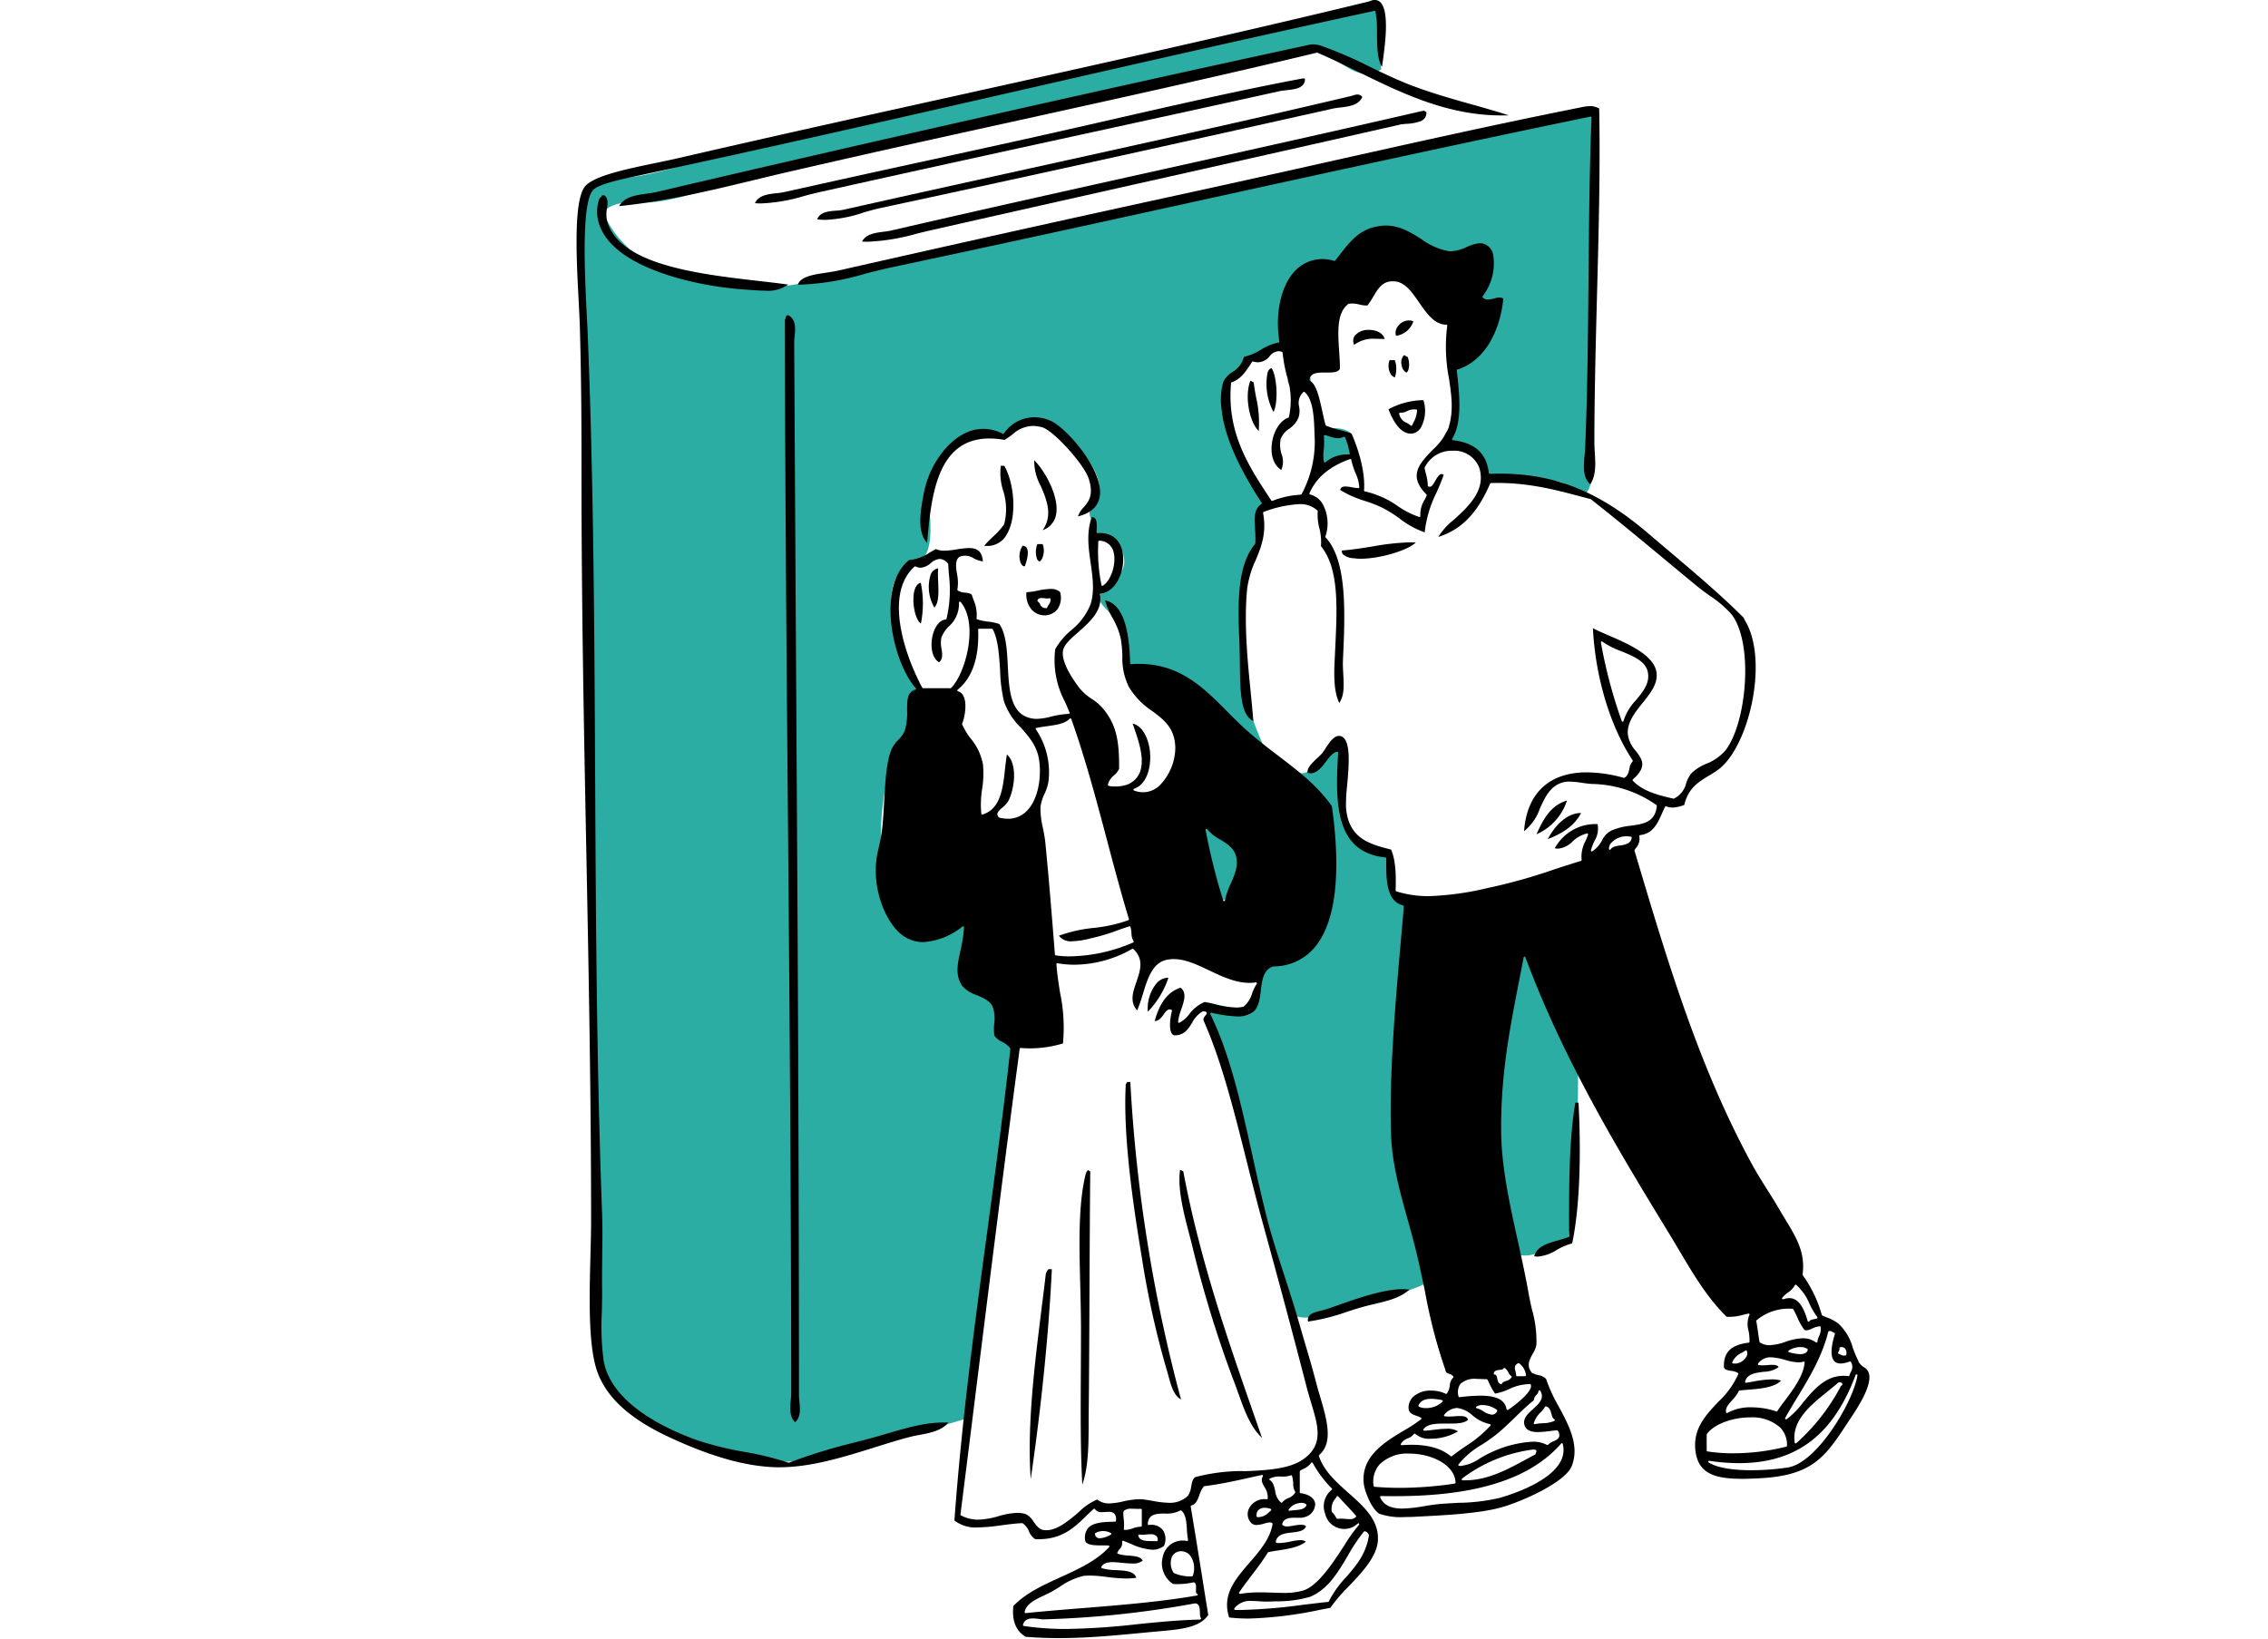 <svg xmlns="http://www.w3.org/2000/svg" width="374" height="270.324" viewBox="0 0 374 270.324">
    <path data-name="長方形 300" transform="translate(0 .324)" style="fill:none" d="M0 0h374v270H0z"/>
    <path data-name="パス 602" d="M131.759 1.565c.033 3.321.946 7.127.792 9.766-4.278 2.651-7.325-2.826-11.614-3.431-31.058 7.258-63.613 14.649-95.287 22.172-4.509 1.067-9.227 2.8-13.462 3.167-2.266.2-5.587-.671-7.919 1.584C7.745 43.2 18.116 48.24 32.249 47.229c5.367-.385 11.35-2.156 17.157-3.431 33.467-7.391 67.77-14.66 101.358-22.172 5.532-1.232 11.086-3.068 16.629-2.64 1.188 1.463.627 3.321.528 5.543-.561 13.209-.528 28.3-.528 43.288 0 3.53.836 12.813-1.32 13.462-1.683.506-2.563-1.54-3.7-1.848-3.816-1.023-7.941.627-11.614-.528-1.507-1.342-.957-3.464-2.64-4.487-1.474-.891-3.277.022-4.751-1.32-1.188-1.815.88-2.387 1.056-3.7.6-3.068-.825-5.092-.264-7.127.484-1.782 3.387-2.772 4.487-4.223 1.727-2.277 2.211-4.267 3.167-6.863-.924-.495-2.826-.209-3.431-1.32-1.177-2.156 3.079-4.74 2.64-7.655-2.629-.638-4.388 1.221-7.655.528-2.343-.495-4.069-3.915-6.863-4.487-4.773-.979-7.7 1.4-10.03 5.015-6.379-1.793-9.425 3.464-10.03 8.446-.143 1.166.484 2.826 0 3.959-1.133 2.695-3.585 1.661-5.543 2.9a11.77 11.77 0 0 0-3.7 5.807c-.99 5.433 1.507 10.063 3.431 13.2 1.045 1.7 2.815 3.3 2.9 4.487.176 2.486-.99 1.463-1.32 3.431-.154.935.2 2.8 0 3.959-.572 3.376-2.552 5.246-2.64 9.766a92.653 92.653 0 0 0 .748 15.837 55.6 55.6 0 0 0 2.695 7.424c.869 2.024-7.842-4.96-9.249-6.379-3.7-3.7-6.522-5.829-11.878-5.279-1.54-2.585-1.749-6.115-3.167-8.71-.891-1.639-2.662-2.321-2.64-3.959 1.639-2.365 4.927-3.453 3.959-6.863-.561-1.969-2.343-2.013-4.223-3.167-.352-1.782-1.4-2.442-1.32-3.959.077-1.628 1.474-2.222 1.584-3.7.319-4.135-7.281-11.647-11.35-11.35-2.277.165-2.31 2.156-3.959 2.64-1.254.363-3.343-.693-5.015-.528-3.607.352-7.05 4.289-7.655 7.919-.561 3.376.814 7.875-.264 11.35-.825 2.684-3.057 1.826-4.751 3.959-2.508 3.156-1.056 10.943.528 14.517.572 1.3 2.739 2.75 2.9 4.223.176 1.562-1.21 2.75-1.848 5.015-.44 1.54-.209 3.255-.528 4.223-.462 1.441-1.793 2.695-2.376 4.223-1.474 3.827-1.914 9.711-1.584 14.517.22 3.156-.1 7.644 1.848 10.294a6.816 6.816 0 0 0 5.015 2.64c2.837-.143 4.157-3.4 6.335-2.64 3.585 1.254-.022 5.609.528 9.766 3.508 1.419 6.28 3.574 5.279 9.5.451.88 2.53-1.188 3.431.528-1.947 20.665-5.95 41.562-8.446 62.557-7.644 2.475-14.319 3.321-22.436 5.279-2.42.583-4.927 1.826-7.127 1.848-2.09.022-5.312-.979-8.183-1.584-8.37-1.749-21.842-5.631-22.7-14.517-.418-4.366.231-9.194 0-13.989-.737-15.43-.22-32.323-1.056-46.984-1.111-19.6.451-43.86-.528-65.46C1.344 80.4 1.1 59.92 1.1 41.147c0-6.335-1.188-9.9 3.42-11.867 5.862.3 11.669-1.98 17.949-3.431 33.236-7.666 65.647-15.155 98.982-22.964 3.618-.847 6.72-2.167 10.294-1.32z" transform="translate(95.174 .14)" style="fill:#2bada4;fill-rule:evenodd"/>
    <path data-name="パス 603" d="M107.74 55.8a1.75 1.75 0 0 1 2.64 1.848c-.649 3.352-6.016-.253-2.64-1.848z" transform="translate(105.72 5.558)" style="fill:#2bada4;fill-rule:evenodd"/>
    <path data-name="パス 604" d="M116.551 64.97c.682.946 1.232 3.156.264 4.223-2.178.088-2.75 1.969-5.015 1.584-1.4-1.155-.528-4.025-.264-5.807 1.133-1.078 3.839-.97 5.015 0z" transform="translate(106.158 6.419)" style="fill:#2bada4;fill-rule:evenodd"/>
    <path data-name="パス 605" d="M117.123 111.478c1.485 4.179-1.661 10.877 1.32 15.045 1.518 1.914 4.058 2.8 6.335 3.959.528 1.584.154 4.069.264 6.071 1.122.726 2.969.726 3.431 2.112-1.815 11.834-3.222 25.977-2.376 39.593.517 8.271 4.421 15.386 4.751 22.172-3.222 1.672-7.4 2.4-11.35 3.431-3.673.968-7.677 3.376-11.086 1.848a99.975 99.975 0 0 0-3.959-14.517 101.766 101.766 0 0 1-3.167-12.406 112.5 112.5 0 0 0-3.431-12.142c-1.221-3.871-3.926-7.6-2.9-11.614 2.892-1.034 3.442 2.079 6.071 1.32 2.409-.7 1.254-5.224 2.64-7.391 2.079-3.255 6.83-2.772 8.446-5.543 3.024-6.4 4.6-13.341 1.584-19.8-.88-1.892-5.5-7.4-3.761-7.215 2.848.3 5.323-6.357 7.193-4.927z" transform="translate(104.531 11.117)" style="fill:#2bada4;fill-rule:evenodd"/>
    <path data-name="パス 606" d="M96.407 136.4c-2.09-2.925-1.8-8.227-3.167-11.878 1.5-2.2 2.958-.638 4.751 1.056.726.682 2.332 1.76 2.64 2.64 1.089 3.079-1.254 7.853-4.223 8.183z" transform="translate(104.383 12.33)" style="fill:#2bada4;fill-rule:evenodd"/>
    <path data-name="パス 607" d="M143.393 142.9c1.87 5.257 4.08 10.173 5.807 15.573.517.539 1.991.121 2.112 1.056a227.015 227.015 0 0 1-1.584 30.882c-2.8.671-5.763 3.255-8.71 2.112-.913-1.188-.1-1.969 0-3.431-4.52-13.132-2.618-31.509 0-45.4.165-.891 1.265-.847 2.376-.792z" transform="translate(108.88 14.271)" style="fill:#2bada4;fill-rule:evenodd"/>
    <g data-name="グループ 380">
        <path data-name="パス 608" d="M143.292 237.294c-.759.209-1.529.407-2.288.6a94.242 94.242 0 0 0-10.888 3.343.187.187 0 0 1-.11 0 51.435 51.435 0 0 0-7.314-1.782 54 54 0 0 1-7.732-1.914c-5.191-1.859-14.11-6.016-15.408-13.055a42.908 42.908 0 0 1-.308-8.029c.033-1.287.055-2.618.044-3.882-.022-1.771 0-3.585.022-5.345.033-2.321.066-4.729-.022-7.061-.9-24.141-1.023-48.281-1.144-71.63-.119-24.029-.24-48.88-1.23-73.538-.033-.726-.077-1.639-.132-2.673-.352-6.939-.935-18.553.957-20.918.8-1 4.509-1.793 7.215-2.376l.264-.055c21.567-4.63 42.683-9.447 63.1-14.11 19.016-4.344 38.68-8.831 58.323-13.077a.218.218 0 0 1 .121.022.16.16 0 0 1 .066.1 22.768 22.768 0 0 1 .242 3.761c.022 2.013.044 4.091.825 5.356.033-.231.066-.495.11-.781.4-2.859 1.122-8.172-.3-9.788A1.267 1.267 0 0 0 226.677 0a1.419 1.419 0 0 0-.616.132c-.121.044-.242.088-.407.132-22.106 5.367-45.169 10.47-67.473 15.408-15.32 3.387-31.157 6.9-46.555 10.459-1.056.242-2.233.484-3.486.748-4.627.957-10.39 2.131-11.732 3.948-1.837 2.475-1.353 11.867-.99 18.708.088 1.738.176 3.375.209 4.685.264 9.47.264 17.828.264 24.548 0 21.182.407 41.9.8 61.952.385 19.7.781 40.066.781 60.522 0 1.826-.055 3.849-.11 5.983-.165 6.5-.352 13.869.891 18.257 1.76 6.192 8.029 9.689 12.582 11.779 6.786 3.112 12.461 4.663 17.355 4.74 5.334.066 10.767-1.628 16.035-3.277 2.035-.638 3.959-1.243 5.829-1.727a18.776 18.776 0 0 1 1.573-.33c1.7-.319 3.618-.682 4.762-2.024-.286-.022-.583-.022-.88-.022-3.035 0-6.28.957-9.414 1.881-.924.275-1.892.55-2.826.8z"/>
        <path data-name="パス 609" d="M242.704 17.223c-3.112-.88-6.346-1.793-9.5-2.969-2.541-.935-4.971-2.112-7.325-3.244a69.262 69.262 0 0 0-7.721-3.354 4.93 4.93 0 0 0-1.606-.341 3.18 3.18 0 0 0-.693.077c-34.2 7.4-73.456 16.255-107.671 24.295-.484.11-1.023.187-1.584.264-1.7.231-3.618.484-4.509 2.046 7.644-.77 15.21-2.6 22.535-4.366 1.947-.473 3.948-.957 5.939-1.408 12.494-2.892 25.12-5.675 37.338-8.359 16.178-3.563 32.917-7.248 49.238-11.174h.1c2.178.935 4.333 1.991 6.61 3.1 7.27 3.563 14.792 7.248 23.745 7.248.4 0 .8 0 1.2-.022-2.024-.649-4.069-1.221-6.06-1.793z"/>
        <path data-name="パス 610" d="M214.912 13.935a1.34 1.34 0 0 0 .264-.99h-.385c-9.9 1.848-20.951 4.366-31.63 6.808-4.7 1.078-9.557 2.178-14.253 3.222-5.169 1.144-10.4 2.288-15.628 3.431a4241.172 4241.172 0 0 0-23.965 5.279 11.6 11.6 0 0 1-1.221.176c-1.419.154-3.013.341-3.607 1.65.33.022.671.044 1.012.044a28.681 28.681 0 0 0 7.147-1.242 72.31 72.31 0 0 1 2.662-.66c14.33-3.2 29.189-6.445 43.563-9.579 10.646-2.321 21.644-4.718 32.191-7.05.253-.055.583-.088.957-.132 1.045-.11 2.343-.242 2.892-.946z"/>
        <path data-name="パス 611" d="M142.314 35.073c.99-.286 2.024-.583 3.024-.792 22.084-4.74 45.741-9.942 74.435-16.365a12.635 12.635 0 0 1 1.254-.187c1.419-.165 3.024-.363 3.618-1.738a1.027 1.027 0 0 0-.792-.407 2.451 2.451 0 0 0-.726.154c-.132.044-.253.077-.374.11-16.783 3.97-35.6 8.106-53.8 12.12-10.481 2.31-20.368 4.487-29.882 6.632a8.236 8.236 0 0 1-1.166.143c-1.265.1-2.695.209-3.145 1.43a9.568 9.568 0 0 0 1.386.088 22.592 22.592 0 0 0 6.17-1.177z"/>
        <path data-name="パス 612" d="M262.16 17.509a6.535 6.535 0 0 0-1.309.165l-.11.022c-13.66 2.717-27.671 5.851-42.518 9.172-7.523 1.683-15.3 3.42-22.942 5.081a6569.164 6569.164 0 0 0-57.014 12.67c-.649.143-1.364.253-2.068.363-2.068.308-4.2.627-4.63 1.98a42.835 42.835 0 0 0 11.141-1.826c1.463-.374 2.969-.759 4.465-1.078 16.519-3.5 33.346-7.182 49.623-10.756 21.578-4.729 43.882-9.612 65.46-14.066h.033a.153.153 0 0 1 .1.033.177.177 0 0 1 .055.121c-.33 8.457-.418 17.685-.495 26.615-.088 9.458-.176 19.225-.561 28.023-.011.33-.044.693-.088 1.078-.154 1.65-.352 3.684.946 4.762.968-1.485.858-3.376.737-5.213-.033-.594-.066-1.144-.066-1.694 0-7.853.22-16.123.429-24.119.275-10.36.561-21.072.363-30.948a3.212 3.212 0 0 0-1.573-.4z"/>
        <path data-name="パス 613" d="M153.51 37.976c12.857-2.911 26.039-5.872 38.79-8.732 12.681-2.848 25.779-5.785 38.548-8.688a8.882 8.882 0 0 1 1.1-.132 7.677 7.677 0 0 0 2.288-.429 1.456 1.456 0 0 0 .979-1.518.67.67 0 0 1-.264-.154.839.839 0 0 0-.121-.088c-14.044 3.244-28.76 6.511-43 9.678-14.891 3.31-30.289 6.731-44.861 10.107a12.028 12.028 0 0 1-1.254.2c-1.364.176-2.9.374-3.563 1.617.308.022.627.033.946.033a34.492 34.492 0 0 0 8.106-1.342c.77-.187 1.529-.374 2.288-.55z"/>
        <path data-name="パス 614" d="M99.289 32.213a1.039 1.039 0 0 1-.286.385.64.64 0 0 0-.22.3 6.562 6.562 0 0 0-.264 2.835c1.155 8.293 16.3 11.482 24.141 12.01l.935.066c.847.066 1.716.132 2.574.132a5.775 5.775 0 0 0 3.805-1c-1.5-.22-3.2-.407-4.993-.616-9.734-1.123-23.052-2.652-24.897-10.01a5.253 5.253 0 0 1 .011-1.947c.121-.869.231-1.628-.44-2.156H99.3z"/>
        <path data-name="パス 615" d="M130.403 230.871c-.121 1.309-.253 2.793.715 3.7.957-.847.825-2.244.7-3.486-.033-.385-.066-.737-.066-1.056 0-42.6-.264-86.148-.528-128.27l-.26-45.141c0-.319.033-.671.066-1.056.132-1.353.286-2.892-1.045-3.563-.033 0-.088-.011-.132-.011-.143 0-.187.077-.264.341a.977.977 0 0 1-.176.4c.055 27.352.286 55.661.528 83.046.264 31.058.528 63.162.528 94 0 .33-.033.715-.066 1.111z"/>
        <path data-name="パス 616" d="M233.059 52.989a2.02 2.02 0 0 0-.715-.143 2.332 2.332 0 0 0-1.9 1.067 1.644 1.644 0 0 0-.231 1.474 3.515 3.515 0 0 0 2.859-2.4z"/>
        <path data-name="パス 617" d="M225.745 54.418a2.831 2.831 0 0 0-2.376 1 1.543 1.543 0 0 0-.066 1.463 5.177 5.177 0 0 1 3.486-1c.319 0 .638 0 .968.022.187 0 .374 0 .572.011-.253-1.034-1.452-1.507-2.585-1.507z"/>
        <path data-name="パス 618" d="M231.794 58.707a.344.344 0 0 0-.308-.1 1.815 1.815 0 0 0-.341 1.661 1.522 1.522 0 0 0 .792 1.188.914.914 0 0 0 .319-.506 3.275 3.275 0 0 0-.132-2.079.837.837 0 0 1-.33-.154z"/>
        <path data-name="パス 619" d="M229.243 61.545a1.274 1.274 0 0 0 .77.693 4.327 4.327 0 0 0 0-2.837h-.869a2.713 2.713 0 0 0 .11 2.145z"/>
        <path data-name="パス 620" d="M209.699 60.731c-.3.044-.517.286-.671.715a9.85 9.85 0 0 0 .979 6.511c.836-1.705.55-5.906-.308-7.226z"/>
        <path data-name="パス 621" d="M206.454 62.931a.379.379 0 0 0-.253-.11h-.011c-.968 2.365-.231 6.709 1.375 8.26a18.324 18.324 0 0 0-.44-5.587c-.154-.847-.3-1.661-.385-2.431a1.064 1.064 0 0 1-.275-.143z"/>
        <path data-name="パス 622" d="M228.967 67.506c.594 1.562 1.815 4.014 3.673 4.014a1.665 1.665 0 0 0 .33-.022 2.063 2.063 0 0 0 1.4-1.089 5.823 5.823 0 0 0 .357-4.41 12.346 12.346 0 0 0-5.76 1.507zm4.124 2.167c-.077.154-.154.3-.22.462a.175.175 0 0 1-.11.088h-.034a.119.119 0 0 1-.1-.044 4.3 4.3 0 0 0-.66-.44 1.966 1.966 0 0 1-1.243-1.507.131.131 0 0 1 .044-.121.165.165 0 0 1 .121-.044 2.124 2.124 0 0 0 1.144-.264 2.529 2.529 0 0 1 1.507-.264.147.147 0 0 1 .132.154 4.427 4.427 0 0 1-.583 1.98z"/>
        <path data-name="パス 623" d="M181.39 81.65c.418-4.355-5.609-11.13-8.106-12.23a6.719 6.719 0 0 0-2.75-.6 6.1 6.1 0 0 0-4.982 2.662.158.158 0 0 1-.2.055 7.011 7.011 0 0 0-3.211-.8c-4.784 0-8.8 5.433-9.766 10.459l-.022.088c-.517 2.706-1.232 6.39.528 8.249.682-7.754 1.628-17.212 10.283-17.212a14.322 14.322 0 0 1 2.486.231 11.892 11.892 0 0 0 1.309-.9 5.139 5.139 0 0 1 3.321-1.4 6.454 6.454 0 0 1 1.507.2c1.848.44 7.006 6.115 7.765 8.556.847 2.695-.066 3.75-.869 4.685a3.756 3.756 0 0 0-.924 1.485q3.349-.858 3.618-3.519z"/>
        <path data-name="パス 624" d="M170.546 75.919a8.574 8.574 0 0 0 1.067 4.212c.968 2.266 2.068 4.817.319 7.314a3.335 3.335 0 0 0 2.191-2.431c.66-2.8-1.65-7.193-3.574-9.1z"/>
        <path data-name="パス 625" d="M162.297 90.008a3.626 3.626 0 0 0 3.783-1.98c1.694-2.98 1.133-8.435-.473-11.207h-.572a9.61 9.61 0 0 0 .374 4.058 10.037 10.037 0 0 1 .176 5.6.083.083 0 0 1-.022.044 13.436 13.436 0 0 1-1.88 2.058 17.063 17.063 0 0 0-1.386 1.43z"/>
        <path data-name="パス 626" d="M217.541 240.098a.158.158 0 0 1 .044-.165c2.332-2.046 1.188-5.906.088-9.645-.242-.814-.473-1.584-.66-2.332-.561-2.178-1.2-4.344-1.771-6.258l-.869-2.98c-.8-2.848-1.716-5.675-2.607-8.413-1.111-3.442-2.167-6.7-2.947-9.81-.858-3.442-1.606-6.83-2.332-10.1-1.859-8.424-3.618-16.387-6.9-23.14a.151.151 0 0 1 .022-.165.162.162 0 0 1 .154-.055l.253.055a21.167 21.167 0 0 0 4.014.55 3.841 3.841 0 0 0 2.717-.825c.836-.77 1.012-2.134 1.166-3.464.209-1.694.418-3.442 2.057-3.959h.044a8.823 8.823 0 0 0 6.786-3.145c4.333-5.158 3.937-15.507 2.826-23.3-2.464-3.431-5.466-5.719-8.644-8.15-1.881-1.43-3.816-2.9-5.829-4.729-.946-.858-1.87-1.793-2.771-2.706-3.827-3.86-7.787-7.864-14.528-7.864-.429 0-.88.011-1.32.055a.165.165 0 0 1-.121-.044.153.153 0 0 1-.055-.11c-.121-6.39-1.507-9.876-4.124-10.371a12.145 12.145 0 0 0 1.21 2.859 11.882 11.882 0 0 1 1.386 3.519 20.437 20.437 0 0 1 .253 2.8 10.615 10.615 0 0 0 1.056 5.059 12.506 12.506 0 0 0 3.9 4.036c1.914 1.43 3.728 2.793 3.772 6.071a8.989 8.989 0 0 1-2.365 5.939 3.934 3.934 0 0 1-4.443 1.067.15.15 0 0 1 .011-.286c2.211-.77 2.892-3.794 2.6-6.28-.242-2.024-1.21-4.124-2.838-4.465l.143.407c1.155 3.321 2.728 7.864-.836 9.579a6.04 6.04 0 0 1-2.233.385 4.114 4.114 0 0 1-1.045-.11.148.148 0 0 1-.11-.176 2.739 2.739 0 0 1 1.012-1.551 2.814 2.814 0 0 0 .836-1.089c.033-4.553-.407-7.38-2.859-10.162a8.634 8.634 0 0 0-1.595-1.32 8.791 8.791 0 0 1-2.112-1.859c-1.408-1.87-3.013-4.454-2.673-6.192.187-.957 1.243-1.892 2.475-2.969 1.925-1.694 4.1-3.629 3.6-6.2a.218.218 0 0 1 .022-.121.187.187 0 0 1 .11-.066c2.42-.3 3.86-3.365 3.7-6.038-.165-2.618-1.727-4.124-4.2-3.937a.165.165 0 0 1-.121-.044.112.112 0 0 1-.044-.11v-.484c.022-.726.044-1.474-.286-1.8a.741.741 0 0 0-.517-.2c-.913 2.475-.55 5.081-.187 7.6.341 2.4.66 4.663-.033 6.808a10.451 10.451 0 0 1-3.184 4.252 11.381 11.381 0 0 0-2.629 3.134 14.608 14.608 0 0 0 1.606 8.666c.253.572.517 1.177.759 1.782a.164.164 0 0 1-.011.143.138.138 0 0 1-.121.066 14.278 14.278 0 0 0-2.947.462 10.36 10.36 0 0 1-2.332.363 4.381 4.381 0 0 1-1.639-.308c-2.75-1.056-2.947-4.784-3.134-8.392-.132-2.618-.275-5.323-1.4-6.94a8.3 8.3 0 0 0-1.848-.4 9.027 9.027 0 0 1-1.8-.374.148.148 0 0 1-.1-.165 6.188 6.188 0 0 0-.495-3.024c-.1-.275-.2-.55-.286-.847-.2-.264-.671-.319-1.122-.374a2.259 2.259 0 0 1-1.221-.374.141.141 0 0 1-.044-.154 6.786 6.786 0 0 0-.066-2.574c-.176-1.144-.33-2.211.385-2.793a2.538 2.538 0 0 1 2.4.253 4.548 4.548 0 0 0 1.485.495c-.143-1.936-1.232-2.2-2.3-2.2a14.439 14.439 0 0 0-1.98.209 13.638 13.638 0 0 1-2.057.22 3.334 3.334 0 0 1-1.419-.264c-.4.209-.726.407-1.045.594a7.207 7.207 0 0 1-3.376 1.221c-1.7 1.375-2.739 3.673-2.991 6.676-.473 5.587 1.76 11.845 4.1 14.451a.175.175 0 0 1 .033.143.181.181 0 0 1-.11.11c-1.342.4-1.353 1.727-1.353 3.409a10.136 10.136 0 0 1-.385 3.354 4.915 4.915 0 0 1-1.067 1.518 5.7 5.7 0 0 0-1.045 1.408c-.9 1.98-1.089 5.29-1.287 8.8-.077 1.353-.154 2.75-.286 4.08a28.427 28.427 0 0 1-.594 3.431 18.826 18.826 0 0 0-.462 2.64c-.363 4.938 1.694 9.513 3.9 11.482a5.758 5.758 0 0 0 3.926 1.507 11.424 11.424 0 0 0 6.434-2.574.149.149 0 0 1 .165-.011.172.172 0 0 1 .088.143 24.083 24.083 0 0 1-.616 3.981c-.473 2.2-.847 3.937.319 5.686a5.237 5.237 0 0 0 2.365 1.507c1.1.473 2.244.957 2.662 1.947a5.719 5.719 0 0 1 .253 2.75 8.134 8.134 0 0 0 .022 2 3.291 3.291 0 0 0 1.276 1.023 3.729 3.729 0 0 1 1.342 1.067.112.112 0 0 1 .022.1c-1.111 10.085-2.464 20.115-3.772 29.816-2.09 15.43-4.245 31.377-5.455 47.962a5.717 5.717 0 0 0 3.893 1.144 31.836 31.836 0 0 0 3.871-.352c1.144-.154 2.321-.308 3.409-.352a.132.132 0 0 1 .088.022 3.061 3.061 0 0 1 1.045 1.342 2.655 2.655 0 0 0 1.023 1.276c4.278.165 6.324-1.8 8.479-3.9.374-.363.748-.726 1.133-1.078a.165.165 0 0 1 .121-.044.146.146 0 0 1 .11.066 1.309 1.309 0 0 0 1.232.495 3.9 3.9 0 0 0 .506-.022c.165 0 .33-.022.484-.022a1.291 1.291 0 0 1 1.012.33 1.43 1.43 0 0 1 .22 1.166.147.147 0 0 1-.154.132h-.403c-1.364.044-3.233.088-4.069 1.1a2.586 2.586 0 0 0-.4 2.156c.264.572 1.485.649 2.387.649h.55a8.711 8.711 0 0 1 .891.022c.055 0 .1.055.121.1a.158.158 0 0 1-.033.154c-2.079 2.266-5.092 3.64-8.018 4.971-2.826 1.287-5.752 2.618-7.787 4.762-.242 2.409.418 4.058 2.013 5.059 1.8.154 3.618.22 5.554.22 4.641 0 9.1-.429 13.407-.836l1.826-.176c.4-.033.8-.077 1.2-.11 3.453-.3 6.709-.572 8.15-2.684q-.544-3.349-1.078-6.72c-.583-3.662-1.2-7.457-1.815-11.174a.158.158 0 0 1 .11-.176c.77-.209 1.034-.946 1.32-1.716a4.361 4.361 0 0 1 .715-1.408.148.148 0 0 1 .1-.055c2.651-.33 5.136-.88 7.534-1.419.649-.143 1.3-.286 1.958-.429a.151.151 0 0 1 .154.231c-.363.638-.088 1.122.264 1.749a3.094 3.094 0 0 1 .55 1.881c0 .088-.088.132-.165.143a2.859 2.859 0 0 0-2.969 1.606 2.088 2.088 0 0 0 .462 2.354 1.156 1.156 0 0 0 .825.286 5.221 5.221 0 0 0 1.276-.242c.616-.176 1.089-.275 1.32-.044a.151.151 0 0 1 .044.132c-.4 2.42-2.112 4.421-3.783 6.346-2.365 2.739-4.608 5.323-3.376 9.062a27.771 27.771 0 0 0 3.244.176 64.861 64.861 0 0 0 11.735-1.441c.583-.11 1.144-.22 1.7-.319a25.423 25.423 0 0 1 2.947-3.453c2.244-2.354 4.8-5.026 4.905-7.765.132-3.3-2.288-5.466-4.861-7.743-2.035-1.815-4.135-3.684-4.905-6.192zM181.104 89.337a.371.371 0 0 1 .044-.11.141.141 0 0 1 .11-.044 2.406 2.406 0 0 1 2.387 1.936c.473 1.859-.44 4.674-1.782 5.477a.2.2 0 0 1-.077.022h-.055a.156.156 0 0 1-.088-.1 27.451 27.451 0 0 1-.528-7.168zm17.784 47.369a.173.173 0 0 1 .187.055 6.825 6.825 0 0 0 2.057 1.65c1.177.726 2.4 1.485 2.717 2.892.363 1.562-.242 2.958-.891 4.432a12.619 12.619 0 0 0-.957 2.76.177.177 0 0 1-.143.132.165.165 0 0 1-.154-.11 104.365 104.365 0 0 1-2.9-11.636.162.162 0 0 1 .088-.176zm-27.957-16.64c.572-.132 1.2-.22 1.8-.3 1.43-.2 2.9-.4 3.662-1.232a.137.137 0 0 1 .143-.044.14.14 0 0 1 .121.1c2.266 6.324 4.1 13.231 5.873 19.906 1.144 4.333 2.343 8.809 3.629 13.088a.152.152 0 0 1-.088.187 24.191 24.191 0 0 1-5.73 1.276 23.331 23.331 0 0 0-5.719 1.287 2.452 2.452 0 0 0 2.2.913 14.093 14.093 0 0 0 3.013-.473c.209-.044.418-.1.6-.143a32.317 32.317 0 0 0 3.948-1.221 46.89 46.89 0 0 1 1.848-.627.153.153 0 0 1 .187.1 4.97 4.97 0 0 1 .165 1.023 2.531 2.531 0 0 0 .33 1.3.145.145 0 0 1 .033.132.146.146 0 0 1-.088.11 27.032 27.032 0 0 1-10.5 2.288 14.319 14.319 0 0 1-2.266-.165.153.153 0 0 1-.132-.143c-.517-6.544-.99-12.45-1.584-18.477-.077-.781-.242-1.606-.4-2.4a13.788 13.788 0 0 1-.4-3.442 7.389 7.389 0 0 1 .671-2.189 7.29 7.29 0 0 0 .649-2.035 12.613 12.613 0 0 0-2.09-8.611.164.164 0 0 1-.011-.143.151.151 0 0 1 .11-.088zm-14.22-6.555h-4.488a.153.153 0 0 1-.132-.077c-2.859-5.284-6.356-15.43-1.286-19.984a.147.147 0 0 1 .176-.022 2 2 0 0 0 .836.209 2.856 2.856 0 0 0 1.661-.759 2.644 2.644 0 0 1 1.474-.693 1.916 1.916 0 0 1 1.364.748.139.139 0 0 1 .044.1c.033.561.066 1.078.1 1.573a21.063 21.063 0 0 1-.374 7.457.154.154 0 0 1-.143.121c-1.232.1-1.958 1.628-2.211 2.892-.3 1.54-.066 3.475 1.122 4.157.66-.539.539-1.375.407-2.244a4.5 4.5 0 0 1-.022-1.837 5.073 5.073 0 0 1 1.216-1.825 4.96 4.96 0 0 0 1.683-3.926.156.156 0 0 1 .1-.154.152.152 0 0 1 .176.044c3.035 3.662.77 11.878-1.595 14.2a.141.141 0 0 1-.11.044zm9.458 21.523a6.143 6.143 0 0 1-1.309-.154.1.1 0 0 1-.066-.033.712.712 0 0 1-.33-.539c0-.374.363-.7.8-1.089a4.149 4.149 0 0 0 1.067-1.21c1.056-2.211 1.419-6.049-.286-7.567-.132.737-.22 1.562-.319 2.409-.33 3.09-.715 6.6-3.706 7.49a.189.189 0 0 1-.132-.022.121.121 0 0 1-.066-.11 16.194 16.194 0 0 1 .132-4.069 15.57 15.57 0 0 0 .132-4.113 9.341 9.341 0 0 0-2.024-4.234 11.123 11.123 0 0 1-1.4-2.321.187.187 0 0 1 0-.11c.451-1.133.836-3.365.209-4.586a1.386 1.386 0 0 0-.891-.748.159.159 0 0 1-.055-.275c2.409-1.958 3.552-5.29 3.376-9.9a.128.128 0 0 1 .044-.11.141.141 0 0 1 .11-.044h2.112a.153.153 0 0 1 .132.077c.9 1.672 1.056 4.267 1.221 6.786a25.627 25.627 0 0 0 .638 5.125 11.214 11.214 0 0 0 2.772 4.311c1.331 1.5 2.717 3.035 3.046 5.488.341 2.563-.088 6.038-1.826 8.018a4.339 4.339 0 0 1-3.387 1.54zm15.221 118.669a.726.726 0 0 1-.825-.715.165.165 0 0 1 .044-.121 2.641 2.641 0 0 1 2.6 0 .142.142 0 0 1 .044.132.167.167 0 0 1-.077.121 4.32 4.32 0 0 1-1.793.594zm16.486 12.219a2.248 2.248 0 0 0 .143.968.188.188 0 0 1 0 .154.153.153 0 0 1-.132.077c-3.5.077-7.006.429-10.4.77a116.551 116.551 0 0 1-11.658.781 46.781 46.781 0 0 1-7.006-.495.146.146 0 0 1-.11-.066.161.161 0 0 1-.022-.121c.187-.715.726-1.056 1.628-1.056a7.373 7.373 0 0 1 1.012.088 5.3 5.3 0 0 0 .627.066h.044a160.834 160.834 0 0 0 25.053-2.638h.044c.737.066.748.825.77 1.485zm-.649-3.838c-.022.44-.022.726.165.77a.176.176 0 0 1 .121.154.152.152 0 0 1-.132.143c-5.961 1.045-12.549 1.573-18.928 2.09-3.079.242-6.258.506-9.326.814h-.011a.341.341 0 0 1-.121-.055.145.145 0 0 1-.033-.132c.275-1.331 1.694-2.013 3.211-2.728.363-.176.737-.352 1.1-.539.429-.231.913-.528 1.408-.836a11.559 11.559 0 0 1 3.915-1.826 9.062 9.062 0 0 1 1.144-.077 22.6 22.6 0 0 1 2.761.231 27.33 27.33 0 0 0 3.2.253 10.268 10.268 0 0 0 1.683-.121c-.374-1.1-1.8-1.177-3.31-1.254a9.156 9.156 0 0 1-2.354-.319.156.156 0 0 1-.1-.088.182.182 0 0 1 0-.132c.352-.7 1.232-.781 1.859-.781.473 0 .99.055 1.54.11s1.111.11 1.639.11a2.683 2.683 0 0 0 1.782-.462c-.341-.682-1.32-.759-2.354-.847a6.6 6.6 0 0 1-1.738-.286.119.119 0 0 1-.088-.088.153.153 0 0 1 0-.121 2.509 2.509 0 0 1 .363-.55 1.425 1.425 0 0 0 .418-1.21.169.169 0 0 1 .055-.143.155.155 0 0 1 .154-.022c.385.132.792.308 1.232.484a9.869 9.869 0 0 0 3.541.979 3.053 3.053 0 0 0 1.914-.627 2.714 2.714 0 0 0-.132-2.552 2.359 2.359 0 0 0-2.365-.891.152.152 0 0 1-.165-.165c.088-1.694 1.474-1.716 2.8-1.738a4.692 4.692 0 0 0 2.541-.495.189.189 0 0 1 .187 0c.759.638.847 1.9.924 3.145a11.4 11.4 0 0 0 .187 1.694.173.173 0 0 1-.044.143.151.151 0 0 1-.132.044 3.339 3.339 0 0 0-3.983 2.587 4.049 4.049 0 0 0 1.683 4.5 12.112 12.112 0 0 0 3.354-.264h.088c.385.154.363.638.341 1.067zm-8.952-10.427a.15.15 0 0 1-.154.154 3.758 3.758 0 0 0-1.276.253 4.049 4.049 0 0 1-1.364.275.177.177 0 0 1-.121-.055.137.137 0 0 1-.033-.132 7.375 7.375 0 0 0-.033-1.694c-.077-.781-.1-1.166.088-1.309a1.835 1.835 0 0 1 1.243-.308c.187 0 .374 0 .572.011a8.416 8.416 0 0 0 .913 0 .183.183 0 0 1 .121.044.153.153 0 0 1 .055.11v2.64zm.715 1.43c.242-.022.484-.033.715-.033a1.332 1.332 0 0 1 1.012.308.834.834 0 0 1 .187.693.156.156 0 0 1-.154.143 16.516 16.516 0 0 0-.759-.022c-1.012 0-2.057 0-2.288-.891a.159.159 0 0 1 .033-.143.137.137 0 0 1 .143-.044 4.639 4.639 0 0 0 1.111 0zm7.721 6.786a.165.165 0 0 1-.143.121c-.154 0-.3.011-.44.011a6.6 6.6 0 0 1-2.53-.55.133.133 0 0 1-.077-.077 2.82 2.82 0 0 1-.2-2.739 1.684 1.684 0 0 1 1.441-.792 1.943 1.943 0 0 1 1.54.77 3.64 3.64 0 0 1 .407 3.255zm8.315-17.245a30.649 30.649 0 0 0-7.9.99c-.451.253-.572.9-.7 1.584a3.345 3.345 0 0 1-.55 1.529 4.3 4.3 0 0 1-3.112 1.133 16.351 16.351 0 0 1-2.651-.308c-.495-.088-1-.176-1.507-.242a5.255 5.255 0 0 0-.726-.044 13.264 13.264 0 0 0-2.651.363 11.6 11.6 0 0 1-2.277.33 3.116 3.116 0 0 1-2.024-.638 9.4 9.4 0 0 0-3 2.046c-1.672 1.419-3.552 3.013-5.378 3.013a3.377 3.377 0 0 1-.583-.055c-.638-.132-1.089-.748-1.518-1.342a3.071 3.071 0 0 0-1.4-1.3 5.08 5.08 0 0 0-1.309-.165 12.166 12.166 0 0 0-3.057.539 13.157 13.157 0 0 1-3.354.583 6.014 6.014 0 0 1-2.859-.7.176.176 0 0 1-.088-.154q1.32-10.443 2.585-20.654c2.387-19.126 4.641-37.2 7.182-56.156a.147.147 0 0 1 .154-.132 18.887 18.887 0 0 0 6.984-.748 28.025 28.025 0 0 0-.484-8.4c-.242-1.54-.495-3.123-.594-4.674a.129.129 0 0 1 .055-.121.137.137 0 0 1 .132-.033 15.865 15.865 0 0 0 2.815.242 19.5 19.5 0 0 0 9.491-2.607.169.169 0 0 1 .187.022c1.8 1.672 1.144 3.574.506 5.422-.583 1.694-1.133 3.3.132 4.707a28.148 28.148 0 0 0 .924-2.673c.77-2.519 1.562-5.114 3.838-5.653a5.4 5.4 0 0 1 1.276-.143c1.914 0 3.827.913 5.851 1.87 2.123 1.012 4.311 2.046 6.6 2.046a6.767 6.767 0 0 0 1.067-.077.166.166 0 0 1 .154.077.169.169 0 0 1 0 .176 6.587 6.587 0 0 0-.748 1.529 4.5 4.5 0 0 1-1.408 2.211c-.011 0-.033.022-.055.022a4.942 4.942 0 0 1-1.177.132 15.543 15.543 0 0 1-3.464-.55c-.6-.143-1.177-.275-1.727-.363a6.116 6.116 0 0 0-2.563 2.024 4.6 4.6 0 0 1-1.617 1.4.21.21 0 0 1-.143-.022.157.157 0 0 1-.066-.132 8.143 8.143 0 0 1 .506-1.991c.484-1.408.979-2.848-.11-3.64-2.574.869-3.607 3.244-4.256 5.5h.022c.682 0 1.1-.583 1.463-1.089.3-.429.583-.825.99-.825a.677.677 0 0 1 .286.066.163.163 0 0 1 .088.187c-.242.913-.55 2.848-.055 3.673a.721.721 0 0 0 .462.352c1.628 0 2.244-1 2.914-2.068a4.615 4.615 0 0 1 1.738-1.881c.022 0 .044-.022.077-.011.308 0 .506.044.583.2s-.044.308-.187.473c-.264.319-.462.6-.253.99 2.914 6.621 4.916 14.572 7.028 22.986.869 3.442 1.76 7.006 2.75 10.569 1.859 6.753 4.608 16.86 7.127 26.659.242.946.517 1.837.77 2.706 1.177 3.882 2.1 6.962-1.364 9.337-2.354 1.617-6.148 1.782-9.832 1.936zm4.553 6.511c-.121.1-.242.2-.352.3a2.457 2.457 0 0 1-1.76.792h-.1a.164.164 0 0 1-.154-.143 1.239 1.239 0 0 1 .253-.979 1.5 1.5 0 0 1 1.122-.418 2.677 2.677 0 0 1 .946.176.159.159 0 0 1 .1.121.169.169 0 0 1-.055.143zm-.176-5s-.077-.077-.077-.132a.157.157 0 0 1 .066-.132 3.544 3.544 0 0 1 1.881-.341 4 4 0 0 0 1.573-.2.16.16 0 0 1 .209.088 4.648 4.648 0 0 1 .2 1.221 2.625 2.625 0 0 0 .308 1.375.151.151 0 0 1 .022.165 2.263 2.263 0 0 1-1.155.913 2.269 2.269 0 0 0-.968.682.16.16 0 0 1-.1.066h-.033a.132.132 0 0 1-.088-.022 2.919 2.919 0 0 1-.957-1.925c-.176-.748-.341-1.463-.88-1.771zm5.158 3.728a1.392 1.392 0 0 1 .814.231.155.155 0 0 1 .055.2c-.308.649-1.133.715-1.936.781a6.333 6.333 0 0 0-.814.1h-.033a.282.282 0 0 1-.132-.066.132.132 0 0 1 0-.165 2.6 2.6 0 0 1 2.046-1.067zm10.371 4.74s.121-.066.187-.044a.966.966 0 0 1 .616.638v.055c-.462 3.09-2.134 5-3.739 6.852a17.245 17.245 0 0 0-2.87 4.014.129.129 0 0 1-.121.088c-1.287.132-2.629.3-4.036.462a89.91 89.91 0 0 1-10.36.869c-.319 0-.627 0-.935-.011a.143.143 0 0 1-.132-.088.187.187 0 0 1 0-.154 3.25 3.25 0 0 1 2.925-1.232c.429 0 .858.033 1.276.055a13.466 13.466 0 0 0 1.463.044c.33-.011.682-.022 1.034-.044a19.542 19.542 0 0 0 5.774-.737c2.947-1.2 4.63-4.047 6.258-6.808a28.639 28.639 0 0 1 2.651-3.97zm-.825-1.32a.167.167 0 0 1 0 .22 22.722 22.722 0 0 0-2.332 3.243c-2 3.079-4.5 6.918-6.973 7.611a11.5 11.5 0 0 1-3.2.363c-.583 0-1.177-.022-1.8-.044a58.173 58.173 0 0 0-1.991-.044 19.069 19.069 0 0 0-3.321.253h-.022a.282.282 0 0 1-.132-.066.169.169 0 0 1 0-.176c.66-.968 1.364-1.892 2.046-2.793.924-1.21 1.87-2.464 2.695-3.794a.126.126 0 0 1 .1-.066c.528-.11 1.078-.2 1.617-.275 1.694-.264 3.442-.55 4.531-1.43a1.3 1.3 0 0 0-.913-.264 8.963 8.963 0 0 0-1.573.22 9.935 9.935 0 0 1-1.848.253 2.284 2.284 0 0 1-.484-.033.126.126 0 0 1-.1-.066.153.153 0 0 1-.022-.121c.209-1.221 1.452-1.375 2.662-1.518 1.056-.121 2.057-.242 2.332-1.045a1.374 1.374 0 0 0-.858-.231 7.6 7.6 0 0 0-1.188.143 6.83 6.83 0 0 1-1.078.132 1.044 1.044 0 0 1-.77-.242.163.163 0 0 1-.044-.154c.286-1.056 1.364-1.056 2.387-1.034h.4a2.693 2.693 0 0 0 1-.132 2.26 2.26 0 0 0 1.65-2.2c-.11-.891-1.012-1.54-2.409-1.727a.147.147 0 0 1-.132-.154v-3.431s.033-.11.077-.132c.165-.1.341-.187.506-.275a3.023 3.023 0 0 0 1.287-.99.168.168 0 0 1 .132-.077s.11.033.132.077a18.528 18.528 0 0 0 3.134 4.19.161.161 0 0 1 0 .242 3.445 3.445 0 0 0-1.089 3.926 3.228 3.228 0 0 0 5.378 1.639.157.157 0 0 1 .22.022zm-3.684-4.465a.229.229 0 0 1 .121-.066.16.16 0 0 1 .132.055c.407.451.825.9 1.243 1.342.561.594 1.133 1.2 1.672 1.837a.165.165 0 0 1 0 .2 1.3 1.3 0 0 1-1.089.363c-.242 0-.495-.022-.748-.044a5.019 5.019 0 0 0-1.155 0 .191.191 0 0 1-.154-.055 4.647 4.647 0 0 1-.253-.385 2.129 2.129 0 0 0-.506-.638.2.2 0 0 1-.066-.1 2.581 2.581 0 0 1 .6-2.178 3.028 3.028 0 0 0 .209-.308z"/>
        <path data-name="パス 627" d="M224.392 92.153c3.2 0 7.787-1.386 9.084-2.684-.3-.022-.594-.022-.9-.022a40.742 40.742 0 0 0-6.3.693c-1.65.264-3.354.539-5 .66a.852.852 0 0 0 .154.6 2.809 2.809 0 0 0 1.771.671h.066a7.073 7.073 0 0 0 1.133.088z"/>
        <path data-name="パス 628" d="M171.062 89.754a3.479 3.479 0 0 0-.033 2.475.671.671 0 0 0 .429.374 1.577 1.577 0 0 0 .55-.946 2.92 2.92 0 0 0-.077-1.914h-.869z"/>
        <path data-name="パス 629" d="M169.307 90.36a.825.825 0 0 0-.671-.341 3.088 3.088 0 0 0-.4 2.574c.1.374.308.814.759.814.275-.748.77-2.354.3-3.046z"/>
        <path data-name="パス 630" d="M154.709 95.991a19.337 19.337 0 0 1-.011-2.255 1.655 1.655 0 0 0-1.287 1.232 6.755 6.755 0 0 0 .671 5.235c.77-.814.693-2.541.627-4.212z"/>
        <path data-name="パス 631" d="M150.65 98.29c-.165 1.87.44 4.091 1.21 4.553a16.9 16.9 0 0 0-.022-6.731c-.88.209-1.133 1.441-1.2 2.178z"/>
        <path data-name="パス 632" d="M172.251 101.49a2.664 2.664 0 0 0 2.1-.979 3.271 3.271 0 0 0 .44-2.9 2.388 2.388 0 0 0-1.582-.476 11.474 11.474 0 0 0-2.079.275 10.937 10.937 0 0 1-1.859.264 3.771 3.771 0 0 0 .858 2.881 2.887 2.887 0 0 0 2.134.935zm-.462-2.848c.165 0 .341.022.517.033a2.037 2.037 0 0 0 .737 0 .18.18 0 0 1 .132.022.138.138 0 0 1 .066.121 1.281 1.281 0 0 1-.308.913 1.349 1.349 0 0 0-.231.451.152.152 0 0 1-.132.121h-.161a.988.988 0 0 1-.891-.649.991.991 0 0 0-.352-.429.155.155 0 0 1-.088-.165c.088-.429.561-.429.715-.429z"/>
        <path data-name="パス 633" d="M258.398 132.042c-2.739.781-3.937 3.167-5.026 5.554a9.114 9.114 0 0 0 5.026-5.554z"/>
        <path data-name="パス 634" d="M260.73 134.088h-.02c-2.387 0-4.355 2.167-5.488 4.311 2.11-.821 4.32-2.001 5.508-4.311z"/>
        <path data-name="パス 635" d="M192.674 161.264h-.143a2.631 2.631 0 0 0-1.936 1.067 6.557 6.557 0 0 0-1.309 4.542 14.96 14.96 0 0 0 3.387-5.6z"/>
        <path data-name="パス 636" d="M185.877 178.443a.862.862 0 0 1-.143.264.382.382 0 0 0-.1.352c-.429 8.369 1.188 19.489 2.64 28.243a146.36 146.36 0 0 0 4.223 18.983c.077.253.154.539.231.825.374 1.386.836 3.079 2.024 3.706a254.251 254.251 0 0 1-8.358-52.362h-.517z"/>
        <path data-name="パス 637" d="M252.987 207.202a3.355 3.355 0 0 0 .572.055 6.9 6.9 0 0 0 3.156-1.1 10.151 10.151 0 0 1 2.541-1.078c1.65-7.9 1.287-18.741 1.045-23.206h-.517c-1.067 6.071-1.045 14.165-1.034 20.676v1.342a.142.142 0 0 1-.1.143c-.55.209-1.144.385-1.727.55-1.771.495-3.442.968-3.937 2.618z"/>
        <path data-name="パス 638" d="M179.037 193.632c-1.232 4.927-1.078 11.482-.9 18.411.055 2.354.121 4.8.121 7.16q0 3.349-.022 6.665c-.033 6.852-.077 13.341.242 18.994 1-2.881 1.023-6.335 1.045-9.678v-1.2c.077-7.039.11-14.825.143-22.348.033-6.709.066-13.044.121-18.433a.554.554 0 0 1-.253-.154 1.062 1.062 0 0 1-.1-.077 1.258 1.258 0 0 0-.385.66z"/>
        <path data-name="パス 639" d="M194.84 193.059a.488.488 0 0 0-.242-.11c-.44 3.167.583 7.05 1.562 10.811.2.737.385 1.474.561 2.2a188.4 188.4 0 0 0 6.863 22.15c.22.583.429 1.177.649 1.771.957 2.684 1.936 5.455 3.882 7.281-.374-1.067-.737-2.123-1.111-3.189-4.465-12.791-9.1-26.01-11.878-40.781a.877.877 0 0 1-.286-.154z"/>
        <path data-name="パス 640" d="M171.767 215.782c-1.133 9.062-2.42 19.269-1.8 28.177 1.76-12 2.991-24.24 3.486-34.633h-.55l-.022.022a1.866 1.866 0 0 0-.44.891c-.2 1.76-.429 3.6-.682 5.543z"/>
        <path data-name="パス 641" d="M215.704 217.97a33.216 33.216 0 0 0 6.434-1.617c.781-.253 1.595-.517 2.376-.737.693-.2 1.419-.374 2.123-.539 2.112-.506 4.3-1.012 5.774-2.376a8.494 8.494 0 0 0-1.1-.077c-3.145 0-7.523 1.54-10.712 2.662-.649.231-1.254.44-1.793.627-.275.088-.583.165-.913.242-.814.2-1.749.418-2.079.979a1.167 1.167 0 0 0-.11.836z"/>
        <path data-name="パス 642" d="M306.503 224.558a17.447 17.447 0 0 1-.979-2.288 8.426 8.426 0 0 0-2.409-4 7.5 7.5 0 0 0-1.914-1q-.33-.132-.693-.3a.156.156 0 0 1-.088-.1 20.8 20.8 0 0 0-3.145-6.555.128.128 0 0 1-.022-.11c.473-3.6-1.012-6.049-2.739-8.9-.308-.506-.627-1.023-.935-1.562a94.529 94.529 0 0 0-2.134-3.486c-.869-1.386-1.694-2.695-2.365-3.915-8.864-16.156-14.055-33.577-19.544-52.032a.189.189 0 0 1 .022-.132 3.274 3.274 0 0 1 .22-.319 2.292 2.292 0 0 0 .55-1.947.157.157 0 0 1 .033-.121.135.135 0 0 1 .11-.055c2.1-.253 2.827-1.859 3.585-3.552.165-.374.33-.748.517-1.111a.163.163 0 0 1 .187-.077 3.141 3.141 0 0 0 1.067.2 5.777 5.777 0 0 0 1.716-.363l.2-.066c.66-2.772 2.31-3.772 4.058-4.828a25.336 25.336 0 0 0 1.518-.979c5.1-3.739 8.413-18.081 4.443-24.6a.034.034 0 0 0-.011-.022 6.962 6.962 0 0 0-.253-.495c-3.783-3.772-8.095-7.424-13.088-11.647a348.976 348.976 0 0 1-2.717-2.31c-8.523-7.248-16.2-10.107-26.021-9.733a.154.154 0 0 1-.154-.132c-.374-3.244-2.321-5.015-5.928-5.411a.129.129 0 0 1-.121-.088.187.187 0 0 1 0-.154c1.683-2.772 1.21-7.138.792-11l-.022-.253a.156.156 0 0 1 .11-.165c4.916-1.584 7.116-7.05 7.545-11.669a.9.9 0 0 0-.627-.209 3.722 3.722 0 0 0-.935.165 4.556 4.556 0 0 1-.979.165 1.071 1.071 0 0 1-.847-.341.167.167 0 0 1 0-.22 8.891 8.891 0 0 0 1.7-6.951 2.324 2.324 0 0 0-1.892-1.76 2.143 2.143 0 0 0-.275-.022 6.534 6.534 0 0 0-2.156.627 6.756 6.756 0 0 1-2.827.715 10.639 10.639 0 0 1-4.641-2c-1.914-1.2-3.9-2.442-6.423-2.222-3.585.3-5.2 2.4-7.094 4.828q-.346.462-.726.924a.172.172 0 0 1-.165.055 6.232 6.232 0 0 0-6.7 1.914c-2.145 2.5-3.035 6.852-2.343 11.372a.152.152 0 0 1-.132.176 8.547 8.547 0 0 0-2.881 1.177 9.036 9.036 0 0 1-2.826 1.177 4.027 4.027 0 0 1-1.905 2.518 3.825 3.825 0 0 0-1.5 1.628 10.968 10.968 0 0 0-.253 4.674c.429 4.1 2.64 9.227 6.577 15.243a.161.161 0 0 1-.044.22c-1.243.858-1.155 2.288-1.045 4.091a21.175 21.175 0 0 1 .055 2.387.125.125 0 0 1-.033.088c-2.9 3.5-2.892 9.315-2.607 15.991.055 1.265.066 2.53.088 3.75.055 4.553.1 8.5 2.222 9.48-.121-1.54-.275-3.123-.44-4.806-.528-5.268-1.111-11.251-.594-16.882a16.029 16.029 0 0 1 1.408-4.806c.913-2.2 1.848-4.476 1.232-7.82a.162.162 0 0 1 .1-.176 19.434 19.434 0 0 1 5.8-1.276 4.139 4.139 0 0 1 3.068 1.056.165.165 0 0 1 .044.121 8.774 8.774 0 0 0 .264 2.783 8.793 8.793 0 0 1 .264 2.958c2.958 3.629 2.673 9.909 2.4 15.98l-.033.7c-.022.407-.044.8-.055 1.21-.154 2.892-.3 5.873.715 7.985.847-1.254.759-2.936.66-4.707-.044-.781-.088-1.595-.055-2.387.352-7.666.737-16.354-2.859-20.214a.158.158 0 0 1-.033-.154 6.737 6.737 0 0 0-.385-5.235 3.351 3.351 0 0 0-2.145-1.694.122.122 0 0 1-.1-.077.14.14 0 0 1 0-.132c1.133-2.585 3.321-4.432 6.687-5.631a.271.271 0 0 1 .132.011.159.159 0 0 1 .077.11 12.163 12.163 0 0 0 .693 2.189 6.608 6.608 0 0 1 .627 2.332.156.156 0 0 1-.154.143h-.044a6.333 6.333 0 0 1-1.034-.132 6.291 6.291 0 0 0-1.056-.132c-.506 0-.77.176-.869.572a17.3 17.3 0 0 0 4.091 1.815 21.381 21.381 0 0 1 3.2 1.287 23.69 23.69 0 0 1 2.508 1.606 14.675 14.675 0 0 0 4.146 2.288 19.229 19.229 0 0 1 1.936-6.544c.418-.946.847-1.925 1.188-2.958a.729.729 0 0 0-.33-.11c-.418 0-.759.6-1.067 1.133s-.539.957-.913.957a.462.462 0 0 1-.231-.066.168.168 0 0 1-.077-.132 7.5 7.5 0 0 0-.308-1.925 20.537 20.537 0 0 1-.22-.957.214.214 0 0 1 .011-.088 4.954 4.954 0 0 1 4.63-2.771 4.388 4.388 0 0 1 4.366 2.783c1.188 3.706-1.8 6.423-4.19 8.6a11.226 11.226 0 0 0-2.563 2.826c4.74-1.452 6.995-5.246 8.567-8.8a.147.147 0 0 1 .143-.088c5.8-.154 10.338 1.045 14.737 2.211.561.143 1.111.3 1.672.44a.061.061 0 0 1 .055.033c4.014 3.145 8.49 6.852 12.813 10.448 1.573 1.3 3.112 2.585 4.608 3.816.671.55 1.43 1.1 2.167 1.639a17.458 17.458 0 0 1 3.662 3.145c3.618 4.872 2.42 17.872-1.056 22.359a8.063 8.063 0 0 1-3.156 2.211 7.908 7.908 0 0 0-2.4 1.5 4.825 4.825 0 0 0-.924 1.7 3.814 3.814 0 0 1-2.024 2.552.153.153 0 0 1-.1 0c-2.5-.561-5.07-1.243-6.676-2.947a.158.158 0 0 1-.044-.11.175.175 0 0 1 .055-.11c2.409-2.145 1.551-3.277.473-4.707a5.015 5.015 0 0 1-1.32-2.826c-.088-1.925 1.2-3.53 2.453-5.092 1.287-1.606 2.5-3.123 2.3-4.927-.319-2.914-4.707-4.817-7.919-6.2-1.012-.44-1.9-.825-2.585-1.2.407 8.095 2.859 16.233 6.555 21.809a.156.156 0 0 1-.033.209 2.152 2.152 0 0 0-.495 1.166c-.143.616-.286 1.254-.869 1.5a.153.153 0 0 1-.1 0 23.384 23.384 0 0 0-6.049-.9c-6.225 0-9.9 3.442-10.36 9.711a8.257 8.257 0 0 0 2.607-3.739c.836-1.837 1.694-3.728 3.783-4.311a3.932 3.932 0 0 1 1.089-.132 14.58 14.58 0 0 1 2.134.209c.528.077 1.078.154 1.584.176a19.026 19.026 0 0 1 10.338 3.277l.286.176a.319.319 0 0 1 .077.154c-.264 2.717-2.2 2.991-4.256 3.277a10.586 10.586 0 0 0-3.222.8 3.434 3.434 0 0 0-1.562 1.617 4.811 4.811 0 0 1-1.584 1.8.169.169 0 0 1-.176 0 .157.157 0 0 1-.066-.165 8.9 8.9 0 0 1 .583-1.54 3.839 3.839 0 0 0 .506-2.772 7.63 7.63 0 0 0-7.05 3.981 2.442 2.442 0 0 0 .561.066 3.85 3.85 0 0 0 2.366-1.184 5.189 5.189 0 0 1 2.376-1.32.126.126 0 0 1 .143.055.191.191 0 0 1 .033.154 9.192 9.192 0 0 1-.429 1.056 5.385 5.385 0 0 0-.627 3.1.169.169 0 0 1-.11.165c-1.408.418-2.848.891-4.377 1.386a91.941 91.941 0 0 1-9.887 2.837l-1.023.22a47.963 47.963 0 0 1-9.744 1.364 17.444 17.444 0 0 1-5.422-.792.165.165 0 0 1-.11-.154c.077-2.442.033-4.938-.748-6.731l-.341-.088c-3.156-.825-6.731-1.749-7.094-6.9a27.5 27.5 0 0 1 .187-3.6c.308-3.442.682-7.743-1.122-8.139-.946-.22-1.771 1.012-2.42 1.991-.209.319-.407.627-.594.858a9.681 9.681 0 0 1-.825.825c-.77.715-1.716 1.606-1.551 2.387a2.093 2.093 0 0 0 .506.077c1.045 0 1.848-1.045 2.552-1.969.594-.781 1.155-1.507 1.815-1.573a.165.165 0 0 1 .121.044.131.131 0 0 1 .044.121c-.561 8.622-.385 16.431 7.776 17.256a.156.156 0 0 1 .143.154c-.011 3.464-.033 7.05 2.783 7.765a.165.165 0 0 1 .121.165c-.154 1.87-.319 3.772-.495 5.7-.946 10.789-1.914 21.941-1.617 31.762.143 4.883 1.485 9.711 2.794 14.374.495 1.771 1 3.607 1.43 5.389.506 2.123.957 4.267 1.386 6.335a86.613 86.613 0 0 0 3.366 12.926v.044c.033.319.253.429.616.561a1.423 1.423 0 0 1 .671.418.222.222 0 0 1 .033.121.126.126 0 0 1-.066.1 2.055 2.055 0 0 0-.539 1.3 2.92 2.92 0 0 1-.484 1.32.15.15 0 0 1-.187.033 5.518 5.518 0 0 0-2.4-.528 4.2 4.2 0 0 0-3.046 1.1 2.488 2.488 0 0 0-.671 1.925c.077.693.638.9 1.287 1.133a4.5 4.5 0 0 1 .748.319.135.135 0 0 1 .077.121.182.182 0 0 1-.055.132 24.465 24.465 0 0 1-2.782 1.826c-3.211 1.925-7.215 4.322-6.665 8.853.154 1.232 1.265 4.113 2.563 4.905a10.965 10.965 0 0 0 4.289.539c.495 0 .99-.011 1.43-.033l1.023-.055c4.179-.209 9.9-.506 13.462-1.529s10.481-4.168 11.515-6.775c1.331-3.376-.44-6.676-2.156-9.865a25.065 25.065 0 0 1-2.068-4.52 2.3 2.3 0 0 0-1.287-.627 5.118 5.118 0 0 1-1.023-.363c-.022 0-.033-.022-.044-.033-.935-1.155-.4-2.134.132-3.09a4.536 4.536 0 0 0 .627-1.518 18.879 18.879 0 0 0-.748-5.873 54.425 54.425 0 0 1-.572-2.783c-.484-2.749-1.122-5.642-1.738-8.435-1.309-5.906-2.662-12.021-2.749-17.718-.143-9.392 1.375-17.146 2.98-25.361.242-1.221.484-2.453.715-3.706a.164.164 0 0 1 .143-.132.156.156 0 0 1 .154.1c6.412 17.234 15.617 32.323 23.745 45.642.539.88 1.067 1.771 1.595 2.662 2.288 3.86 4.641 7.853 7.842 10.987a8.207 8.207 0 0 0 2.695-.319c.3-.077.594-.143.9-.209a.159.159 0 0 1 .154.066.132.132 0 0 1 0 .165 3.993 3.993 0 0 0-.132 2.629 7.653 7.653 0 0 1 .154 1.793.153.153 0 0 1-.132.143c-2.925.352-4.19 1.606-4.08 4.058.1.385.517.484 1.188.594a2.592 2.592 0 0 1 1.122.352.157.157 0 0 1 .055.176 14.03 14.03 0 0 1-3.31 4.586c-1.958 2.079-3.981 4.223-3.805 7.49.231 4.333 3.134 5.2 7.754 5.2.737 0 1.551-.022 2.64-.077 8.611-.4 10.855-3.233 14.4-8.644.154-.231.33-.495.517-.781 1.364-2.035 3.651-5.444 3.409-7.567a1.736 1.736 0 0 0-.88-1.331 3 3 0 0 1-.946-.979zM214.648 81.495a.353.353 0 0 1-.11.077l-.363.044a14.416 14.416 0 0 0-4.333.99c-.022 0-.044.011-.066.011a.157.157 0 0 1-.132-.066l-.451-.682c-3.255-4.96-6.951-10.591-6.181-18.686a.154.154 0 0 1 .1-.132c1.507-.528 2.3-1.749 3.134-3.024l.22-.341a.166.166 0 0 1 .176-.066 3 3 0 0 0 .847.132 2.525 2.525 0 0 0 1.87-.99 2.076 2.076 0 0 1 1.452-.836 1.508 1.508 0 0 1 .594.121.154.154 0 0 1 .1.132 24.69 24.69 0 0 0 .7 3.805 12.953 12.953 0 0 1 .341 6.8.165.165 0 0 1-.1.11c-1.386.451-2.541 2.365-2.739 4.531-.165 1.859.418 3.365 1.584 4.08a3.468 3.468 0 0 0 .044-2.6 4.941 4.941 0 0 1-.143-2.508 3.574 3.574 0 0 1 1.386-1.672 4.29 4.29 0 0 0 1.518-1.771 3.6 3.6 0 0 0 .132-1.892 2.442 2.442 0 0 1 .693-2.387.153.153 0 0 1 .209-.011c1.463 1.221 1.562 4.388 1.639 6.94v.044a18.229 18.229 0 0 1-2.134 9.854zm7.908-6.588a.3.3 0 0 1-.132.055 5.438 5.438 0 0 0-3.86 1.287.125.125 0 0 1-.088.033h-.044a.134.134 0 0 1-.1-.088 5.567 5.567 0 0 1-.044-1.947 13.747 13.747 0 0 0 .033-2.321.148.148 0 0 1 .055-.132.159.159 0 0 1 .143-.033c.209.055.429.121.649.2a4.988 4.988 0 0 0 1.474.319 1.93 1.93 0 0 0 .935-.231.151.151 0 0 1 .121-.011.126.126 0 0 1 .088.077 8.775 8.775 0 0 1 .627 1.947c.055.242.11.484.176.726a.175.175 0 0 1-.033.143zm16.4-4.542a10.4 10.4 0 0 1-2.739 3.86c-2.178 2.266-4.058 4.234-.99 7.336a.168.168 0 0 1 .033.176c-.11.264-.242.506-.363.748a4.366 4.366 0 0 0-.671 2.618.182.182 0 0 1-.055.132.177.177 0 0 1-.1.033h-.044a14.471 14.471 0 0 1-3.507-1.782 15.224 15.224 0 0 0-5.455-2.442.166.166 0 0 1-.132-.165c.231-3.013-.913-6.808-2.068-9.37a16.473 16.473 0 0 0-1.892-.572 16.34 16.34 0 0 1-2.288-.726.156.156 0 0 1-.088-.1c-.2-.66-.363-1.441-.539-2.255-.462-2.112-.979-4.509-2.024-5.037a.176.176 0 0 1-.088-.154c.121-1.221 1.485-1.221 2.31-1.221h.77c1.034 0 1.716-.11 1.936-.649 0-.9-.066-1.892-.132-2.859-.209-3.123-.429-6.346 1.507-7.8l.066-.033a3.782 3.782 0 0 1 .594-.044 5.232 5.232 0 0 1 1.177.165 4.217 4.217 0 0 0 1.331.154 14.734 14.734 0 0 0 .968-1.474c.825-1.4 1.606-2.706 3.618-2.486 1.639.176 2.76 1.782 3.937 3.486 1.243 1.793 2.53 3.64 4.432 3.64h.044a.341.341 0 0 1 .121.055.124.124 0 0 1 .033.121 27.111 27.111 0 0 0 .286 8.71c.4 2.684.781 5.213-.022 7.941zm28.639 48.677h-.011a.157.157 0 0 1-.143-.1 79.745 79.745 0 0 1-3.442-12.956.157.157 0 0 1 .066-.165.148.148 0 0 1 .176.011 13.434 13.434 0 0 0 3.079 1.562c1.936.792 3.926 1.606 4.366 3.266.495 1.892-.671 3.321-1.914 4.828a8.708 8.708 0 0 0-2.052 3.434.152.152 0 0 1-.143.121zm-33.6 112.961a.149.149 0 0 1-.077-.2c.308-.737.99-1.089 2.1-1.089a9.18 9.18 0 0 1 1.771.209.14.14 0 0 1 .121.1.187.187 0 0 1-.022.154 3.911 3.911 0 0 1-2.75 1.067 2.62 2.62 0 0 1-1.144-.231zm-1.815 5.213a2.268 2.268 0 0 0 .968-.682.155.155 0 0 1 .253-.022 3.485 3.485 0 0 0 2.508.781 8.869 8.869 0 0 0 4.52-1.21 3.173 3.173 0 0 0-1.859-.429 18.53 18.53 0 0 0-2.178.176c-.55.066-1.078.132-1.518.143a.147.147 0 0 1-.143-.088.174.174 0 0 1 .011-.165c.638-.858 2.024-.924 3.387-.924h.968c1.177 0 2.365-.044 2.98-.616-.1-.44-.495-.627-1.353-.627-.286 0-.6.022-.913.044a8.175 8.175 0 0 1-1.562 0 .14.14 0 0 1-.121-.1.158.158 0 0 1 .033-.154 2.9 2.9 0 0 1 2.09-1.122 4.651 4.651 0 0 1 2.563 1.221 6.514 6.514 0 0 0 2.87 1.441.14.14 0 0 1 .121.1.187.187 0 0 1-.022.154 20.214 20.214 0 0 1-4.025 3.343c-.781.539-1.595 1.1-2.332 1.694a.165.165 0 0 1-.2 0c-1.76-1.485-4.476-2.09-8.073-1.815a.177.177 0 0 1-.143-.066.132.132 0 0 1 0-.154 2.263 2.263 0 0 1 1.155-.913zm11.24-5.048a.136.136 0 0 1 .055-.165 1.607 1.607 0 0 1 .99-.264 4.075 4.075 0 0 1 2.387.8.172.172 0 0 1 .033.176.915.915 0 0 1-.858.616 3.452 3.452 0 0 1-1.485-.594 2.968 2.968 0 0 0-.979-.451.141.141 0 0 1-.132-.11zm-16.761 13.044a.153.153 0 0 1-.143-.132 4.289 4.289 0 0 1 .968-3.53 6.489 6.489 0 0 1 4.96-1.8c3.574 0 7.479 1.826 7.578 4.784a.175.175 0 0 1-.132.165 62.644 62.644 0 0 1-9.007.7c-1.43 0-2.8-.055-4.223-.176zm30.937-7.171a.141.141 0 0 1 .11.11c1.287 5.114-7.633 8.106-10.4 8.9a31.455 31.455 0 0 1-6.753.814c-1.188.066-2.42.121-3.563.242-.66.066-1.342.176-2.079.3a24.085 24.085 0 0 1-3.651.407c-1.936 0-3.1-.583-3.662-1.848a.155.155 0 0 1 .011-.154.157.157 0 0 1 .132-.066c.792.022 1.573.022 2.332.022 13.319 0 22.282-2.837 27.374-8.688a.141.141 0 0 1 .154-.044zm-16.552 6a.157.157 0 0 1 .055-.176 24.523 24.523 0 0 1 11.68-4.784h.077c.231 0 .4.022.473.143s.022.242-.033.363a.681.681 0 0 0-.077.209.159.159 0 0 1-.077.11c-.517.264-1.045.561-1.584.847-2.925 1.595-6.236 3.4-9.92 3.4h-.451a.152.152 0 0 1-.143-.11zm13.912-12.076c.583.143.726.7.869 1.2.11.4.209.77.495.924a.133.133 0 0 1 .077.132.153.153 0 0 1-.077.132 4.743 4.743 0 0 1-1.936.385 9 9 0 0 0-1.276.154h-.033a.168.168 0 0 1-.11-.044.158.158 0 0 1-.033-.154 4.217 4.217 0 0 1 1.122-1.749 5.577 5.577 0 0 0 .748-.935.151.151 0 0 1 .176-.066zm-2.035-.979a1.411 1.411 0 0 1 .44-.913 1.187 1.187 0 0 0 .352-.627.141.141 0 0 1 .121-.132.148.148 0 0 1 .165.077c.748 1.243-.231 2.134-1.188 3-.836.759-1.694 1.551-1.441 2.585.209.825.924 1.221 2.266 1.221a16.218 16.218 0 0 0 1.936-.165c.429-.055.836-.1 1.177-.121a.16.16 0 0 1 .143.077 1.157 1.157 0 0 1 .22.957c-.121.407-.561.6-.99.8a2.137 2.137 0 0 0-.825.528.154.154 0 0 1-.2.044 4.765 4.765 0 0 0-2.387-.528 18.424 18.424 0 0 0-6.456 1.595 19.207 19.207 0 0 0-2.222 1.155 6.924 6.924 0 0 1-3.134 1.243 2.3 2.3 0 0 1-.275-.011.146.146 0 0 1-.121-.088.153.153 0 0 1 .011-.154 13.654 13.654 0 0 1 3.838-3.244 30.327 30.327 0 0 0 2.53-1.8c1.023-.836 2-1.793 2.947-2.706 1.045-1.012 2.024-1.969 3.068-2.793zm-.715-2.717h.077a.142.142 0 0 1 .143.1c.462 1.056-2.64 3.453-3.75 4.157a.207.207 0 0 1-.088.022.139.139 0 0 1-.066-.011.17.17 0 0 1-.088-.121c-.264-1.518-1.639-2.222-4.311-2.222a30.474 30.474 0 0 0-3.233.22l-.209.022a.135.135 0 0 1-.165-.121 2.433 2.433 0 0 1 .308-2.068 3.511 3.511 0 0 1 2.749-.814c.429 0 .891.022 1.342.044h.253a.175.175 0 0 1 .132.1c.088.165.165.33.242.495a10.784 10.784 0 0 0 1 1.782 9.293 9.293 0 0 0 2.288-.737 8.108 8.108 0 0 1 3.376-.836zm-1.837-3.42s.1-.022.132 0a2.8 2.8 0 0 1 1.133 1.947.18.18 0 0 1-.022.132.177.177 0 0 1-.121.055h-1.32a.15.15 0 0 1-.154-.154 3.127 3.127 0 0 0-.121-.693c-.121-.495-.231-.968.473-1.3zm-2.453.869s.055-.077.1-.088a.271.271 0 0 1 .132.011 1.669 1.669 0 0 1 .583.715 1.553 1.553 0 0 0 .473.6.147.147 0 0 1 .055.2 1.421 1.421 0 0 1-.88.6c-.3.11-.583.209-.7.451a.147.147 0 0 1-.143.088h-.044c-.418-.11-.506-.528-.583-.9-.088-.407-.154-.649-.44-.682a.153.153 0 0 1-.11-.055.222.222 0 0 1-.033-.121c.066-.495.55-.55.946-.594.3-.033.572-.066.649-.242zm19.236-86.28c-.649.11-1.276.209-1.54.638a.168.168 0 0 1-.132.077h-.033a.152.152 0 0 1-.121-.132 1.354 1.354 0 0 1 .4-1.023 3.364 3.364 0 0 1 2.5-1.067 3.259 3.259 0 0 1 .726.077.152.152 0 0 1 .121.176c-.132.968-1.078 1.133-1.925 1.276zm35.953 83.618a1.064 1.064 0 0 0 .242-.7.148.148 0 0 1 .143-.154.825.825 0 0 1 .77.22 1.23 1.23 0 0 1 .2 1 .141.141 0 0 1-.121.132 1.155 1.155 0 0 1-.264.033 1.077 1.077 0 0 1-.583-.176 1.229 1.229 0 0 0-.275-.121.146.146 0 0 1-.11-.088.164.164 0 0 1 .011-.143zm-1.606-3.387a.168.168 0 0 1 .121-.121.656.656 0 0 1 .583.154.488.488 0 0 0 .242.11.152.152 0 0 1 .121.066.189.189 0 0 1 .022.132c-.319.968-.957 3.332-.209 4.366.44.616 1.331.671 2.651.187a.142.142 0 0 1 .187.066 1.525 1.525 0 0 1 0 1.639 4.178 4.178 0 0 0-.242.594.152.152 0 0 1-.165.11 6.72 6.72 0 0 0-.8-.055c-3.035 0-4.982 2.354-6.709 4.443a13.383 13.383 0 0 1-2.684 2.717.118.118 0 0 1-.088.022.141.141 0 0 1-.11-.044.15.15 0 0 1-.033-.187c.561-1.023 1.21-2.09 1.9-3.233 1.969-3.222 4.19-6.874 5.2-10.987zm2.321 8.622a.273.273 0 0 1-.22.264 33.491 33.491 0 0 1-7.391 9.48.177.177 0 0 1-.1.033h-.055a.159.159 0 0 1-.1-.121c-.55-3.64 2.651-6.225 5.488-8.5.6-.495 1.188-.957 1.694-1.408a.119.119 0 0 1 .077-.033c.418-.077.6.121.6.3zm-6.973-4.949a7.014 7.014 0 0 1-1.837-.319.155.155 0 0 1-.11-.121.191.191 0 0 1 .055-.154 3.649 3.649 0 0 1 1.969-.572 1.886 1.886 0 0 1 1.122.308.136.136 0 0 1 .055.165c-.077.319-.352.693-1.265.693zm-2.969-9.271a5.291 5.291 0 0 1 .968-.891 3.574 3.574 0 0 0 1.133-1.2.156.156 0 0 1 .1-.088.152.152 0 0 1 .132.033 8.5 8.5 0 0 1 2.167 3.09 12.545 12.545 0 0 0 1.3 2.211.138.138 0 0 1 .022.143.149.149 0 0 1-.1.1 2.706 2.706 0 0 1-.429.1c-.341.066-.671.132-.792.352a.168.168 0 0 1-.132.077h-.027a.153.153 0 0 1-.132-.11c-.506-1.76-1.309-3.783-3.024-3.783a3.069 3.069 0 0 0-.99.187.157.157 0 0 1-.176-.055.149.149 0 0 1 0-.187zm-4.2 3.673a8.285 8.285 0 0 1 5.906-1.881.168.168 0 0 1 .132.077c.253.429.473.913.682 1.364a9.28 9.28 0 0 0 1.144 2.024c.3.209.77.022 1.276-.2a3.593 3.593 0 0 1 1.254-.374.154.154 0 0 1 .154.132 2.565 2.565 0 0 1-.264 1.507 2.724 2.724 0 0 0-.264.891.143.143 0 0 1-.088.132.153.153 0 0 1-.154-.011 3.69 3.69 0 0 0-2.189-.682 9.687 9.687 0 0 0-2.848.594 8.932 8.932 0 0 1-2.6.55 2.853 2.853 0 0 1-1.606-.451.146.146 0 0 1-.066-.1c-.1-.561-.187-1.155-.264-1.727s-.165-1.155-.264-1.7a.206.206 0 0 1 .055-.154zm-3.6 7.16a1.351 1.351 0 0 1-.3-.022.132.132 0 0 1-.11-.077.142.142 0 0 1-.011-.132 3.048 3.048 0 0 1 1.584-1.562 6.428 6.428 0 0 0 .583-.363.153.153 0 0 1 .121-.022.117.117 0 0 1 .1.077 1.012 1.012 0 0 1-.088 1 2.251 2.251 0 0 1-1.881 1.1zm-.418 5.994a5 5 0 0 0 1.06-1.457.142.142 0 0 1 .132-.1c.44-.044.891-.088 1.342-.121 2.145-.176 4.355-.363 5.521-1.507a4.991 4.991 0 0 0-1.551-.209 18.594 18.594 0 0 0-3.046.363c-.418.077-.825.143-1.177.2a.134.134 0 0 1-.132-.055.167.167 0 0 1-.033-.143c.33-1.276 1.727-1.441 3.068-1.617a4.444 4.444 0 0 0 2.453-.759c-.121-.264-.451-.385-1.056-.385-.264 0-.55.022-.825.044a6.544 6.544 0 0 1-1.4 0 .14.14 0 0 1-.121-.1.154.154 0 0 1 .022-.154 2.488 2.488 0 0 1 2.134-1.034 9.591 9.591 0 0 1 2.277.418 8.747 8.747 0 0 0 2.233.418 2.84 2.84 0 0 0 .836-.121.163.163 0 0 1 .143.022.134.134 0 0 1 .055.132c-.209 2.178-1.826 4.344-3.244 6.247-.451.6-.891 1.188-1.265 1.749a.146.146 0 0 1-.176.055 13.094 13.094 0 0 0-4.069-.671 7.868 7.868 0 0 0-3.981.924.2.2 0 0 1-.077.022.082.082 0 0 1-.055-.011.151.151 0 0 1-.088-.11c-.176-.7.418-1.353 1.056-2.057zm-4.223 8.348v-2.64s0-.066.033-.088c1.133-1.584 4.124-2.739 7.116-2.739a6.9 6.9 0 0 1 4.949 1.65 4.053 4.053 0 0 1 1.144 3.024.142.142 0 0 1-.11.143 35.646 35.646 0 0 1-8.809 1.1 25.924 25.924 0 0 1-4.19-.308.154.154 0 0 1-.132-.154zm13.374 2.793a41.1 41.1 0 0 1-5.994.451c-2.277 0-5.345-.22-7.039-1.265a.162.162 0 0 1-.066-.187.148.148 0 0 1 .165-.1 33.426 33.426 0 0 0 4.872.385c9.436 0 15.551-4.619 19.247-14.539a.158.158 0 0 1 .187-.1.148.148 0 0 1 .11.176c-.66 4.289-6.643 14.429-11.482 15.177z"/>
    </g>
</svg>
